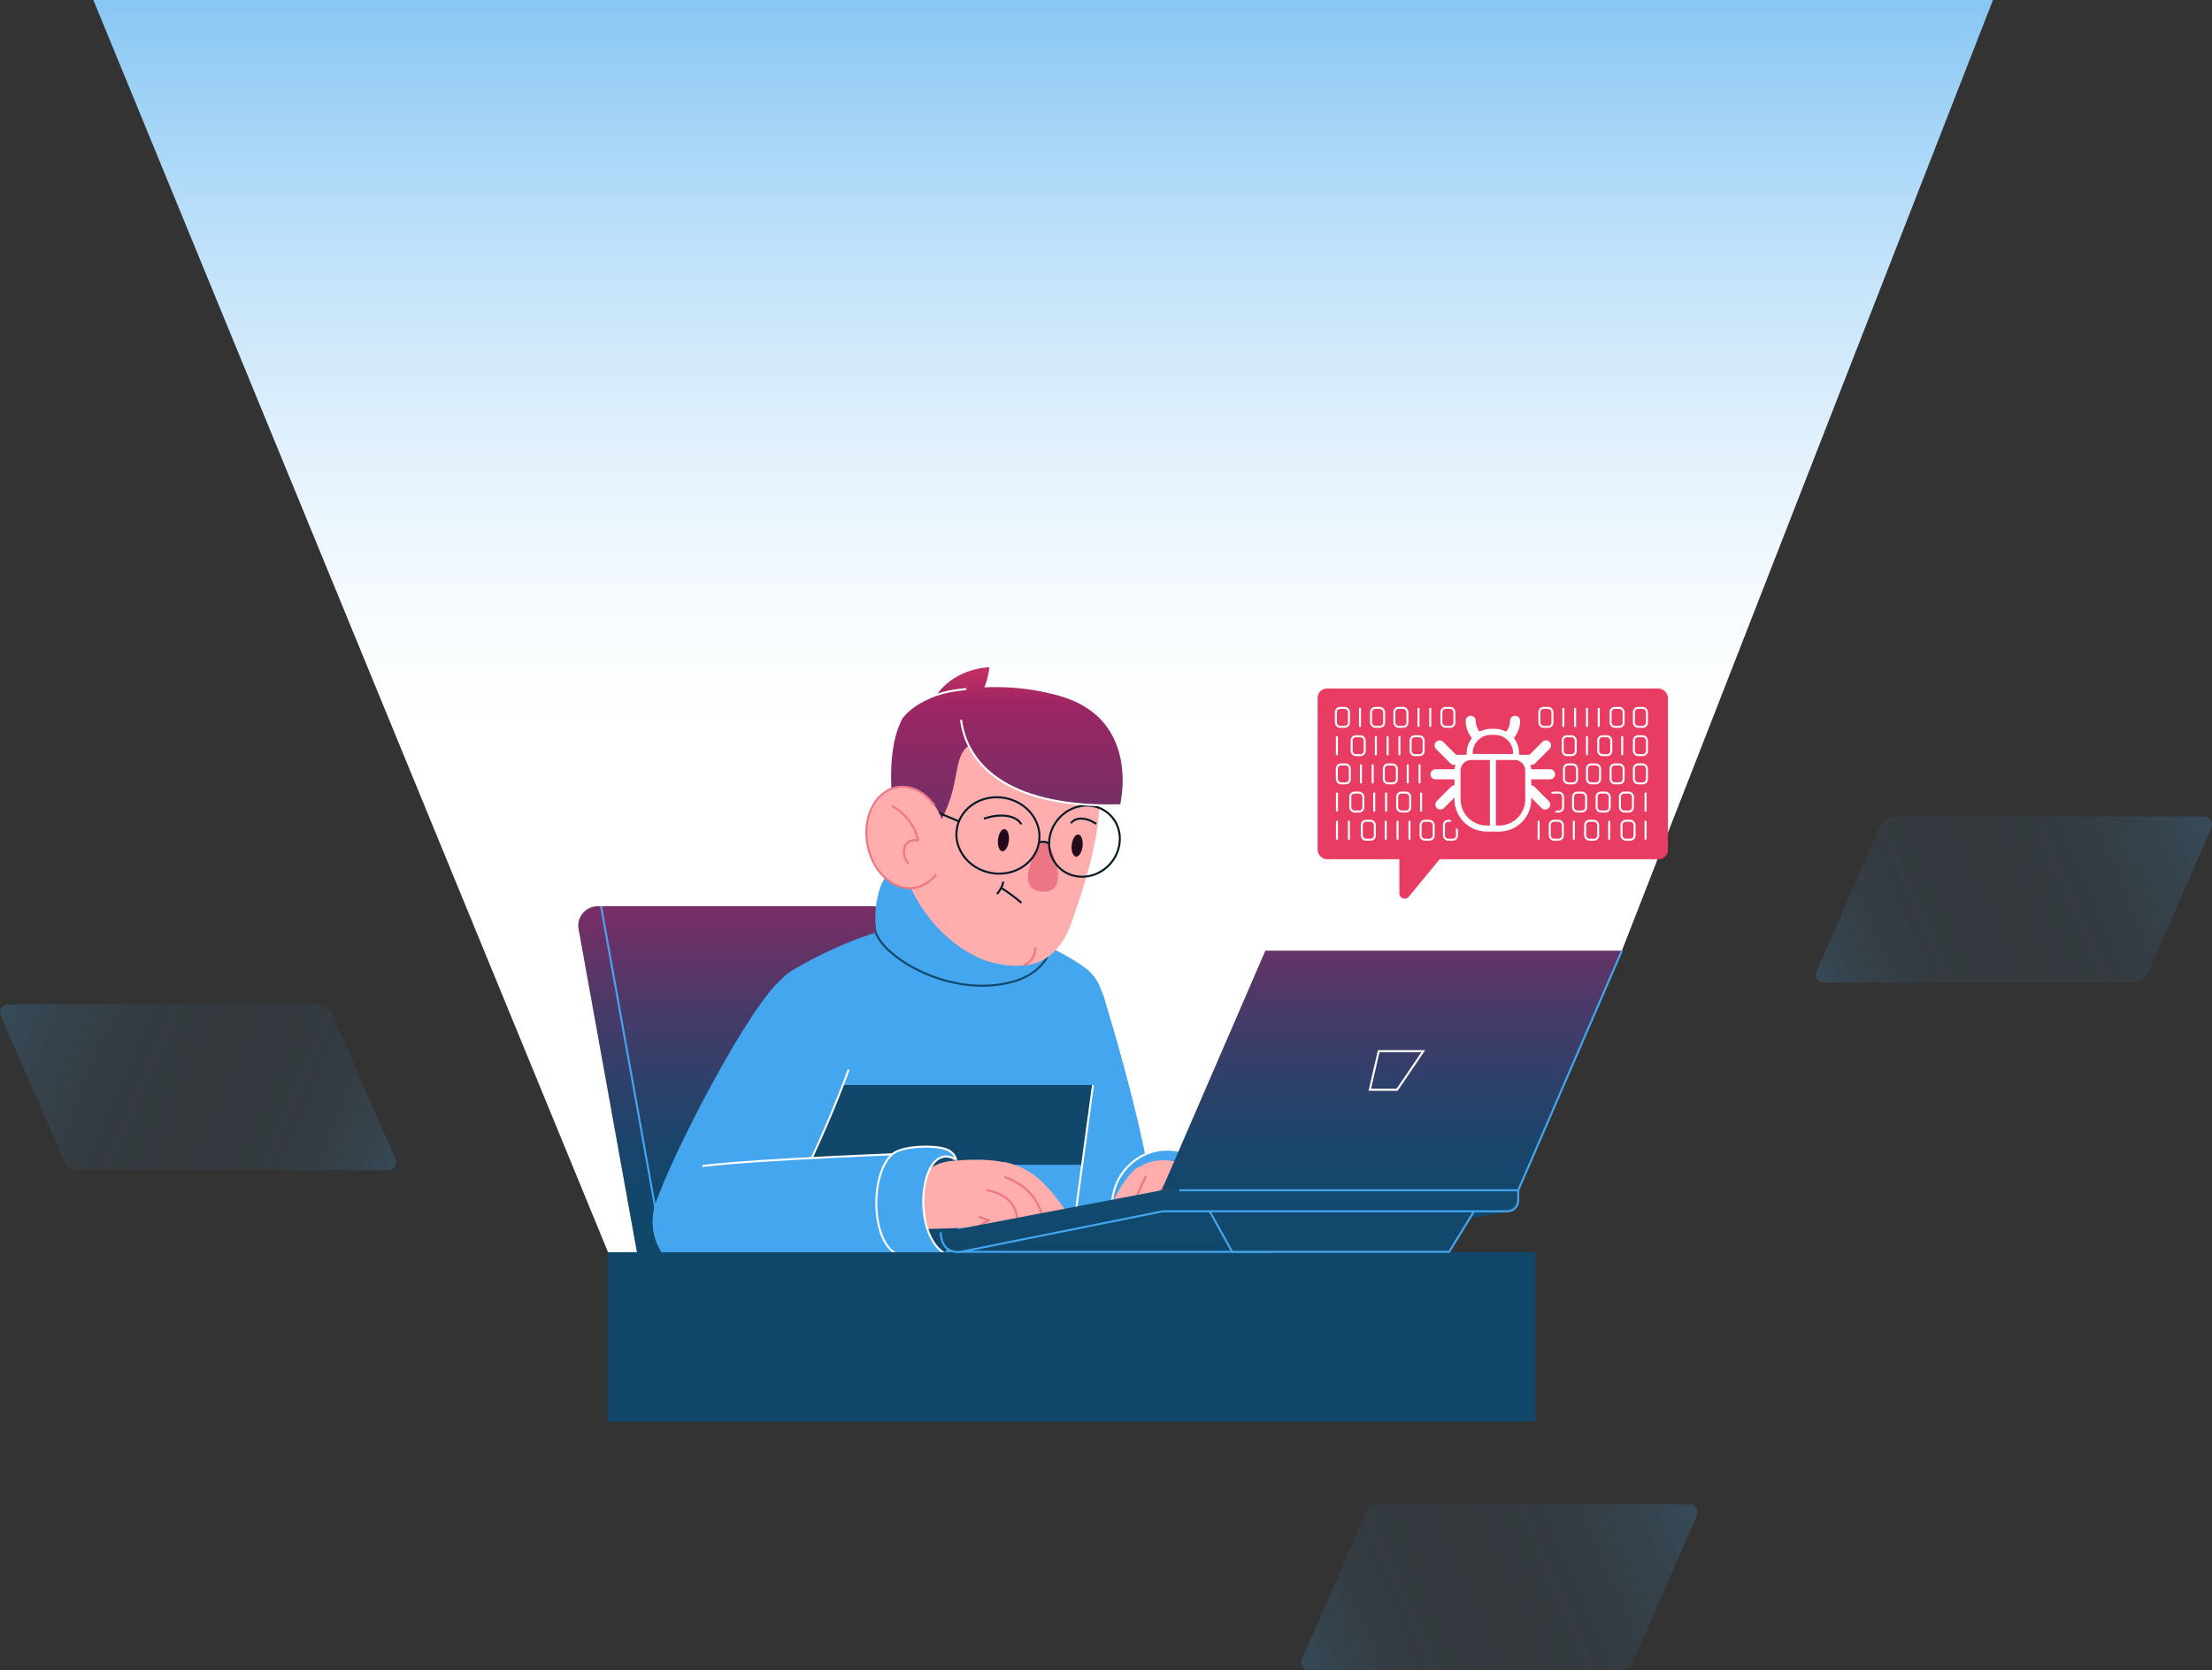 <?xml version="1.0" encoding="UTF-8"?> <svg xmlns="http://www.w3.org/2000/svg" xmlns:xlink="http://www.w3.org/1999/xlink" viewBox="0 0 2202.53 1662.81"><rect x="0" y="0" width="2202.53" height="1662.81" fill="#333333" stroke="none"/><defs><style>.cls-1,.cls-2,.cls-3{opacity:0.2;}.cls-1{fill:url(#Безымянный_градиент_90);}.cls-2{fill:url(#Безымянный_градиент_90-2);}.cls-3{fill:url(#Безымянный_градиент_90-3);}.cls-4{fill:url(#Безымянный_градиент_35);}.cls-5{fill:url(#Безымянный_градиент_22);}.cls-10,.cls-12,.cls-13,.cls-18,.cls-26,.cls-28,.cls-6,.cls-8{fill:none;}.cls-24,.cls-6{stroke:#43a6ee;}.cls-10,.cls-18,.cls-24,.cls-27,.cls-29,.cls-6,.cls-8{stroke-miterlimit:10;}.cls-10,.cls-13,.cls-14,.cls-18,.cls-24,.cls-6,.cls-8{stroke-width:2px;}.cls-14,.cls-7{fill:#43a6ee;}.cls-8{stroke:#11476b;}.cls-9{fill:#11476b;}.cls-10,.cls-14,.cls-28,.cls-29{stroke:#fff;}.cls-11{fill:#ffadad;}.cls-12{stroke:#ffadad;stroke-width:30px;}.cls-12,.cls-13,.cls-14,.cls-26,.cls-28{stroke-linecap:round;stroke-linejoin:round;}.cls-13{stroke:#ed7686;}.cls-15{fill:url(#Безымянный_градиент_22-2);}.cls-16{fill:url(#Безымянный_градиент_22-3);}.cls-17{fill:#ed7686;}.cls-18{stroke:#051926;}.cls-19{fill:#240b1b;}.cls-20{fill:url(#Безымянный_градиент_22-4);}.cls-21{fill:url(#Безымянный_градиент_22-5);}.cls-22{fill:url(#Безымянный_градиент_29);}.cls-23{fill:url(#Безымянный_градиент_29-2);}.cls-24{fill:#11486c;}.cls-25,.cls-27,.cls-29{fill:#e83c63;}.cls-26,.cls-27{stroke:#e83c63;stroke-width:25px;}.cls-28{stroke-width:10px;}.cls-29{stroke-width:6px;}</style><linearGradient id="Безымянный_градиент_90" x1="1811.39" y1="979.19" x2="2196.07" y2="813.18" gradientUnits="userSpaceOnUse"><stop offset="0" stop-color="#43a6ee"></stop><stop offset="0.03" stop-color="#43a6ee" stop-opacity="0.86"></stop><stop offset="0.07" stop-color="#43a6ee" stop-opacity="0.71"></stop><stop offset="0.11" stop-color="#43a6ee" stop-opacity="0.58"></stop><stop offset="0.16" stop-color="#43a6ee" stop-opacity="0.48"></stop><stop offset="0.22" stop-color="#43a6ee" stop-opacity="0.4"></stop><stop offset="0.28" stop-color="#43a6ee" stop-opacity="0.34"></stop><stop offset="0.36" stop-color="#43a6ee" stop-opacity="0.31"></stop><stop offset="0.51" stop-color="#43a6ee" stop-opacity="0.3"></stop><stop offset="0.59" stop-color="#43a6ee" stop-opacity="0.32"></stop><stop offset="0.67" stop-color="#43a6ee" stop-opacity="0.36"></stop><stop offset="0.74" stop-color="#43a6ee" stop-opacity="0.44"></stop><stop offset="0.81" stop-color="#43a6ee" stop-opacity="0.55"></stop><stop offset="0.88" stop-color="#43a6ee" stop-opacity="0.69"></stop><stop offset="0.95" stop-color="#43a6ee" stop-opacity="0.86"></stop><stop offset="1" stop-color="#43a6ee"></stop></linearGradient><linearGradient id="Безымянный_градиент_90-2" x1="1298.92" y1="1663.83" x2="1683.6" y2="1497.81" xlink:href="#Безымянный_градиент_90"></linearGradient><linearGradient id="Безымянный_градиент_90-3" x1="-1.71" y1="1166.09" x2="382.97" y2="1000.07" gradientTransform="matrix(-1, 0, 0, 1, 389.43, 0)" xlink:href="#Безымянный_градиент_90"></linearGradient><linearGradient id="Безымянный_градиент_35" x1="1038.71" y1="734.79" x2="1038.71" y2="-282.46" gradientUnits="userSpaceOnUse"><stop offset="0" stop-color="#fff"></stop><stop offset="0.11" stop-color="#f8fcfe"></stop><stop offset="0.27" stop-color="#e4f2fd"></stop><stop offset="0.46" stop-color="#c3e3fa"></stop><stop offset="0.67" stop-color="#95cdf5"></stop><stop offset="0.91" stop-color="#5bb2f0"></stop><stop offset="1" stop-color="#43a6ee"></stop></linearGradient><linearGradient id="Безымянный_градиент_22" x1="761.57" y1="1197.09" x2="761.57" y2="788.46" gradientUnits="userSpaceOnUse"><stop offset="0" stop-color="#11476b"></stop><stop offset="0.12" stop-color="#18456b"></stop><stop offset="0.28" stop-color="#2c416a"></stop><stop offset="0.49" stop-color="#4c3968"></stop><stop offset="0.71" stop-color="#782e66"></stop><stop offset="0.88" stop-color="#9e2564"></stop><stop offset="1" stop-color="#e83c63"></stop></linearGradient><linearGradient id="Безымянный_градиент_22-2" x1="956.48" y1="1191.61" x2="956.48" y2="632.56" xlink:href="#Безымянный_градиент_22"></linearGradient><linearGradient id="Безымянный_градиент_22-3" x1="987.9" y1="1191.61" x2="987.9" y2="632.56" xlink:href="#Безымянный_градиент_22"></linearGradient><linearGradient id="Безымянный_градиент_22-4" x1="1037.43" y1="1191.61" x2="1037.43" y2="632.56" xlink:href="#Безымянный_градиент_22"></linearGradient><linearGradient id="Безымянный_градиент_22-5" x1="1385.83" y1="1197.09" x2="1385.83" y2="788.46" xlink:href="#Безымянный_градиент_22"></linearGradient><linearGradient id="Безымянный_градиент_29" x1="1233.3" y1="1245.14" x2="1233.3" y2="931.46" gradientUnits="userSpaceOnUse"><stop offset="0" stop-color="#11476b"></stop><stop offset="0.25" stop-color="#124c72"></stop><stop offset="0.6" stop-color="#155986"></stop><stop offset="1" stop-color="#1a6ca3"></stop></linearGradient><linearGradient id="Безымянный_градиент_29-2" x1="1046.76" y1="1245.14" x2="1046.76" y2="931.46" xlink:href="#Безымянный_градиент_29"></linearGradient></defs><g id="Layer_2" data-name="Layer 2"><g id="Слой_3" data-name="Слой 3"><path class="cls-1" d="M2124,978.18h-307.7a8.11,8.11,0,0,1-7.44-11.35l62.85-144.2a16.36,16.36,0,0,1,15-9.83h307.7a8.11,8.11,0,0,1,7.44,11.34L2139,968.35A16.37,16.37,0,0,1,2124,978.18Z"></path><path class="cls-2" d="M1611.53,1662.81H1303.82a8.11,8.11,0,0,1-7.43-11.35l62.84-144.2a16.37,16.37,0,0,1,15-9.83H1682a8.11,8.11,0,0,1,7.43,11.35L1626.53,1653A16.36,16.36,0,0,1,1611.53,1662.81Z"></path><path class="cls-3" d="M78.54,1165.07h307.7a8.11,8.11,0,0,0,7.44-11.35l-62.85-144.2a16.36,16.36,0,0,0-15-9.83H8.12A8.11,8.11,0,0,0,.68,1011l62.85,144.2A16.37,16.37,0,0,0,78.54,1165.07Z"></path><polygon class="cls-4" points="1160.22 1246.58 1614.94 946.36 1984.46 0 92.95 0 605.42 1246.58 1160.22 1246.58"></polygon><path class="cls-5" d="M947.35,1248.54H634.53L576.11,924.89a19.3,19.3,0,0,1,19-22.73H868.73A19.25,19.25,0,0,1,887.68,918Z"></path><line class="cls-6" x1="598.5" y1="902.16" x2="660.73" y2="1248.54"></line><circle class="cls-7" cx="1050.81" cy="1007.86" r="50.69"></circle><circle class="cls-7" cx="1092.84" cy="1231.53" r="56.02"></circle><path class="cls-7" d="M1000.35,1003c-6.21,52.2,27.65,224.47,42.16,253.16l106.18-20.2c9.82-54.6-50.09-245-50.09-245Z"></path><path class="cls-7" d="M939.47,918.09c-55.38-2.23-117,28.27-150.18,47.66a45.77,45.77,0,0,0-22.64,42.63l17.8,262.73,277.53,3,36.38-267.92a45.65,45.65,0,0,0-19-43.59C1054.1,945,1007.54,920.83,939.47,918.09Z"></path><path class="cls-7" d="M891.44,866c-17.23,2.57-24.1,47.29-17.23,67.1s56.87,51.12,113.87,47.81c60.88-3.54,66.47-48.71,58.37-65.4C1034.22,890.33,976.13,853.38,891.44,866Z"></path><path class="cls-8" d="M872,928.39c8.58,23.4,59.41,54.89,110.75,52.79,56.71-2.32,63-36.16,63-36.16"></path><polygon class="cls-9" points="771.51 1080.13 1088.32 1080.13 1077.54 1159.5 776.95 1159.5 771.51 1080.13"></polygon><line class="cls-10" x1="1088.32" y1="1080.13" x2="1061.98" y2="1274.1"></line><circle class="cls-7" cx="810.37" cy="1014.12" r="50.69"></circle><circle class="cls-7" cx="705.95" cy="1216.34" r="56.02"></circle><path class="cls-7" d="M773.58,979.25c-37,37.34-116.26,194-122.46,225.55l96.14,49.38c41.33-37,111.21-224,111.21-224Z"></path><path class="cls-10" d="M845,1064.82c-24.2,66.47-71.75,168.15-97.71,189.36"></path><circle class="cls-7" cx="705.95" cy="1216.34" r="56.02"></circle><path class="cls-7" d="M699.37,1160.71c50.56-6.74,219.41-12.93,219.41-12.93l-13.47,100.76-193.86,23.55Z"></path><path class="cls-9" d="M951.89,1154.47c4.75,16.44,12.55,72.46-12.19,92.83-13,10.72-43.71-51.18-28.25-78.66S949.62,1146.6,951.89,1154.47Z"></path><path class="cls-11" d="M948.13,1155.61c33.84-2.92,67.32-1,67.56,15.46s-21.89,49.49-42.09,50.58c-31.81,1.72-65.86,2-65.86,2S898.29,1159.89,948.13,1155.61Z"></path><path class="cls-12" d="M998.89,1171.8c19.65,4.91,33.53,15.64,57.31,53.49"></path><path class="cls-12" d="M990.23,1183.62c19.65,4.92,33.11,14.2,36.15,44.33"></path><path class="cls-13" d="M1000.89,1171.8c22.93,8.55,38.39,25.83,39.3,55.13"></path><path class="cls-12" d="M978.88,1198.74c23.1,1.81,27.83,24.91,4.55,33.1"></path><path class="cls-13" d="M982.88,1184.9c21.26,3.69,37.14,19.27,26.2,44.76"></path><path class="cls-13" d="M972.15,1223.65c4.54-5.18,12.58-8.82,12.58-8.82l-9.49-3.37"></path><path class="cls-10" d="M699.37,1160.71c60.7-7.19,215.35-12.62,215.35-12.62"></path><path class="cls-14" d="M896.58,1249.85c-32.14-9.16-31-93-2.55-104.1,15.28-6,38.47-4.62,46.09-2.33,11.22,3.36,11.77,11,11.77,11-35.31-21-45.67,70.82-12.19,92.83C930.24,1253.13,909.94,1253.66,896.58,1249.85Z"></path><ellipse class="cls-14" cx="1162.3" cy="1200.67" rx="55.07" ry="56.19"></ellipse><path class="cls-11" d="M1127.17,1169.53c9-14.79,34.45-20.49,62.1-6.42,25.34,12.89,13.1,74.47,13.1,74.47C1141.72,1237.58,1107.15,1207,1127.17,1169.53Z"></path><path class="cls-12" d="M1139.61,1175.72c-18.8,18-27.66,55.67-27.66,55.67"></path><path class="cls-12" d="M1154.14,1176.93c-13.46,17.47-17.1,37.6,3.76,46.82"></path><path class="cls-13" d="M1141.06,1171.11c-13.17,26.28-16.08,35.47-5.58,52.64"></path><path class="cls-12" d="M1177.21,1178.63c-11.89,13.34-27.32,38.4,8,46.76"></path><path class="cls-13" d="M1162.3,1175.72c-14.14,18.92-21.6,47,9.51,60.14"></path><path class="cls-13" d="M1176.9,1205.79c4.28,6.86,15.38,4,20.11,12.78"></path><path class="cls-15" d="M927.77,699.63c18.14-35.24,57.43-35.41,57.43-35.41s-3.89,47-40.21,46.37"></path><path class="cls-11" d="M892.35,831c8,76.72,62.32,118.39,94.27,126.82s64.22,5.49,79.88-38.46c14.94-41.93,48.7-136.84,13-192.71S874.15,657.41,892.35,831Z"></path><path class="cls-16" d="M938.27,814.21c21.58-41.52,6.14-68.62,38.26-77.57,20.43-5.69,85-9.42,112,8.74.46-14.23-10.15-38.5-20.23-45.66-25.39-18-132.83-28.75-169.11,14.56-21.06,37.05-7.8,104.81-7.8,104.81S928.83,832.36,938.27,814.21Z"></path><path class="cls-10" d="M931.26,692.11c8.54-2.9,16.24-4.71,30.91-6.26"></path><path class="cls-17" d="M1036.69,838.61a4,4,0,0,1,6.82.33c13.39,26.14,15,50-5.75,48.7C1015.42,886.24,1022.71,860.52,1036.69,838.61Z"></path><line class="cls-18" x1="921.77" y1="803.79" x2="954.87" y2="817.65"></line><ellipse class="cls-18" cx="993.72" cy="831.73" rx="37.93" ry="41.45" transform="translate(7.58 1672.43) rotate(-80.38)"></ellipse><ellipse class="cls-18" cx="1079.85" cy="837.47" rx="36.48" ry="34.12" transform="translate(-266.54 1071.25) rotate(-47.65)"></ellipse><path class="cls-18" d="M1034.59,838.66c6.26-2.16,10.06,1.26,10.06,1.26"></path><path class="cls-18" d="M996.82,883.81A174.39,174.39,0,0,1,1017,898.75"></path><path class="cls-18" d="M992.76,890c5.48-6.4,6.3-12.33,6.3-12.33"></path><ellipse class="cls-11" cx="902.26" cy="833.68" rx="39.21" ry="50.87" transform="translate(-137.15 178.91) rotate(-10.53)"></ellipse><path class="cls-13" d="M931.7,870.92c-6.42,8.24-15.4,13.28-25.68,13.28-21.8,0-41.16-22.59-43.23-50.5s13.91-50.54,35.72-50.55c12.16,0,23.56,7,31.63,18.1"></path><path class="cls-13" d="M888.91,802.74c17.62,10.09,24,26.24,25.16,33.9-14.8-2.67-17.61,13.07-9.85,22.93"></path><ellipse class="cls-19" cx="999.17" cy="836.45" rx="11.09" ry="5.45" transform="translate(59.34 1739.06) rotate(-83.78)"></ellipse><ellipse class="cls-19" cx="1072.58" cy="841.78" rx="11.09" ry="5.45" transform="translate(119.5 1816.8) rotate(-83.78)"></ellipse><path class="cls-18" d="M979.71,815c17-5.88,32.41-3.18,37.23,5.61"></path><path class="cls-18" d="M1091.55,820.22c-10.15-7-20.61-7-25.22-.68"></path><path class="cls-13" d="M1031,944c-1.52,14.51-10.62,16.18-10.62,16.18"></path><path class="cls-20" d="M959.54,730.39c25.29,80.07,155.68,71.25,155.68,71.25s29.2-114.48-106.83-114.6C940.17,687,959.54,730.39,959.54,730.39Z"></path><path class="cls-10" d="M956.94,716.63c6.4,49.34,53.56,87.85,158.28,85"></path><rect class="cls-9" x="605.42" y="1246.58" width="923.54" height="168.58"></rect><polygon class="cls-21" points="1614.94 946.36 1259.96 946.36 1156.71 1184.9 1511.69 1184.9 1614.94 946.36"></polygon><path class="cls-22" d="M954.9,1246.37l201.81-61.47h355v11.23a9.93,9.93,0,0,1-8.06,9.76l-233.23,40.27Z"></path><path class="cls-23" d="M936.8,1226.82l219.91-41.92v19.44l-199.8,41.82c-7.29,1.4-17.94-4.21-19.26-13.47Z"></path><polyline class="cls-6" points="956.92 1246.16 1263.76 1246.16 1463.89 1212.09"></polyline><polyline class="cls-24" points="1467.76 1205.79 1442.98 1246.16 1226.86 1246.16 1204.5 1205.79"></polyline><path class="cls-6" d="M936.8,1226.82s-1,21.61,20.12,19.34l201-40.37h343a10.8,10.8,0,0,0,10.79-10.8V1184.9l103.24-238.54"></path><line class="cls-6" x1="1174.31" y1="1184.9" x2="1511.7" y2="1184.9"></line><polygon class="cls-10" points="1391.14 1084.85 1363.95 1084.85 1372.79 1046.41 1417.23 1046.41 1391.14 1084.85"></polygon><rect class="cls-25" x="1311.98" y="685.45" width="348.81" height="169.89" rx="9.16"></rect><path class="cls-25" d="M1393.37,889.34V849.2h45.21l-35.87,43.49A5.27,5.27,0,0,1,1393.37,889.34Z"></path><g id="LINE"><rect class="cls-10" x="1330.19" y="704.71" width="12.98" height="18.83" rx="4.12"></rect><rect class="cls-10" x="1365.2" y="704.71" width="12.98" height="18.83" rx="4.12"></rect><rect class="cls-10" x="1388.41" y="704.71" width="12.98" height="18.83" rx="4.12"></rect><rect class="cls-10" x="1404.58" y="732.92" width="12.98" height="18.83" rx="4.12"></rect><rect class="cls-10" x="1427.79" y="732.92" width="12.98" height="18.83" rx="4.12"></rect><rect class="cls-10" x="1435.22" y="704.71" width="12.98" height="18.83" rx="4.12"></rect><rect class="cls-10" x="1458.44" y="704.71" width="12.98" height="18.83" rx="4.12"></rect><rect class="cls-10" x="1580.23" y="760.98" width="12.98" height="18.83" rx="4.12"></rect><rect class="cls-10" x="1603.69" y="760.98" width="12.98" height="18.83" rx="4.12"></rect><rect class="cls-10" x="1626.91" y="760.98" width="12.98" height="18.83" rx="4.12"></rect><rect class="cls-10" x="1485.83" y="704.71" width="12.98" height="18.83" rx="4.12"></rect><rect class="cls-10" x="1532.8" y="704.71" width="12.98" height="18.83" rx="4.12"></rect><rect class="cls-10" x="1603.69" y="704.71" width="12.98" height="18.83" rx="4.12"></rect><rect class="cls-10" x="1626.91" y="704.71" width="12.98" height="18.83" rx="4.12"></rect><line class="cls-10" x1="1354.18" y1="723.54" x2="1354.18" y2="704.71"></line><rect class="cls-10" x="1345.88" y="732.92" width="12.98" height="18.83" rx="4.12"></rect><line class="cls-10" x1="1331.17" y1="751.75" x2="1331.17" y2="732.92"></line><line class="cls-10" x1="1412.42" y1="723.54" x2="1412.42" y2="704.71"></line><line class="cls-10" x1="1424.1" y1="723.54" x2="1424.1" y2="704.71"></line><rect class="cls-10" x="1475.47" y="760.98" width="12.98" height="18.83" rx="4.12"></rect><rect class="cls-10" x="1498.68" y="760.98" width="12.98" height="18.83" rx="4.12"></rect><line class="cls-10" x1="1448.83" y1="779.81" x2="1448.83" y2="760.98"></line><line class="cls-10" x1="1460.64" y1="779.81" x2="1460.64" y2="760.98"></line><line class="cls-10" x1="1520.23" y1="807.86" x2="1520.23" y2="789.03"></line><line class="cls-10" x1="1532.04" y1="807.86" x2="1532.04" y2="789.03"></line><rect class="cls-10" x="1331.11" y="760.98" width="12.98" height="18.83" rx="4.12"></rect><rect class="cls-10" x="1377.92" y="760.98" width="12.98" height="18.83" rx="4.12"></rect><line class="cls-10" x1="1355.12" y1="779.81" x2="1355.12" y2="760.98"></line><line class="cls-10" x1="1366.8" y1="779.81" x2="1366.8" y2="760.98"></line><rect class="cls-10" x="1462.88" y="732.92" width="12.98" height="18.83" rx="4.12"></rect><rect class="cls-10" x="1486.1" y="732.92" width="12.98" height="18.83" rx="4.12"></rect><rect class="cls-10" x="1532.8" y="732.92" width="12.98" height="18.83" rx="4.12"></rect><rect class="cls-10" x="1556.01" y="732.92" width="12.98" height="18.83" rx="4.12"></rect><rect class="cls-10" x="1626.91" y="732.92" width="12.98" height="18.83" rx="4.12"></rect><line class="cls-10" x1="1451.76" y1="751.75" x2="1451.76" y2="732.92"></line><line class="cls-10" x1="1369.99" y1="751.75" x2="1369.99" y2="732.92"></line><line class="cls-10" x1="1381.67" y1="751.75" x2="1381.67" y2="732.92"></line><line class="cls-10" x1="1393.42" y1="751.75" x2="1393.42" y2="732.92"></line><rect class="cls-10" x="1424.63" y="760.98" width="12.98" height="18.83" rx="4.12"></rect><line class="cls-10" x1="1401.72" y1="779.81" x2="1401.72" y2="760.98"></line><rect class="cls-10" x="1344.52" y="789.03" width="12.98" height="18.83" rx="4.12"></rect><line class="cls-10" x1="1331.25" y1="807.86" x2="1331.25" y2="789.03"></line><line class="cls-10" x1="1368.32" y1="807.86" x2="1368.32" y2="789.03"></line><rect class="cls-10" x="1391.19" y="789.03" width="12.98" height="18.83" rx="4.12"></rect><line class="cls-10" x1="1380.18" y1="807.86" x2="1380.18" y2="789.03"></line><line class="cls-10" x1="1391.59" y1="835.91" x2="1391.59" y2="817.08"></line><line class="cls-10" x1="1403.44" y1="835.91" x2="1403.44" y2="817.08"></line><line class="cls-10" x1="1414.99" y1="807.86" x2="1414.99" y2="789.03"></line><line class="cls-10" x1="1331.25" y1="835.91" x2="1331.25" y2="817.08"></line><rect class="cls-10" x="1355.97" y="817.08" width="12.98" height="18.83" rx="4.12"></rect><line class="cls-10" x1="1343.11" y1="835.91" x2="1343.11" y2="817.08"></line><line class="cls-10" x1="1379.77" y1="835.91" x2="1379.77" y2="817.08"></line><line class="cls-10" x1="1413.47" y1="779.81" x2="1413.47" y2="760.98"></line><line class="cls-10" x1="1509.96" y1="723.54" x2="1509.96" y2="704.71"></line><line class="cls-10" x1="1521.64" y1="723.54" x2="1521.64" y2="704.71"></line><line class="cls-10" x1="1556.66" y1="723.54" x2="1556.66" y2="704.71"></line><rect class="cls-10" x="1591.39" y="732.92" width="12.98" height="18.83" rx="4.12"></rect><line class="cls-10" x1="1580.23" y1="751.75" x2="1580.23" y2="732.92"></line><line class="cls-10" x1="1615.25" y1="751.75" x2="1615.25" y2="732.92"></line><line class="cls-10" x1="1568.35" y1="723.54" x2="1568.35" y2="704.71"></line><line class="cls-10" x1="1580.23" y1="723.54" x2="1580.23" y2="704.71"></line><line class="cls-10" x1="1591.91" y1="723.54" x2="1591.91" y2="704.71"></line><line class="cls-10" x1="1509.96" y1="751.75" x2="1509.96" y2="732.92"></line><line class="cls-10" x1="1521.64" y1="751.75" x2="1521.64" y2="732.92"></line><rect class="cls-10" x="1534.08" y="760.98" width="12.98" height="18.83" rx="4.12"></rect><rect class="cls-10" x="1557.29" y="760.98" width="12.98" height="18.83" rx="4.12"></rect><rect class="cls-10" x="1566.33" y="789.03" width="12.98" height="18.83" rx="4.12"></rect><rect class="cls-10" x="1589.79" y="789.03" width="12.98" height="18.83" rx="4.12"></rect><rect class="cls-10" x="1613.01" y="789.03" width="12.98" height="18.83" rx="4.12"></rect><rect class="cls-10" x="1543.39" y="789.03" width="12.98" height="18.83" rx="4.12"></rect><line class="cls-10" x1="1522.92" y1="779.81" x2="1522.92" y2="760.98"></line><line class="cls-10" x1="1638.54" y1="807.86" x2="1638.54" y2="789.03"></line><rect class="cls-10" x="1426.14" y="789.03" width="12.98" height="18.83" rx="4.12"></rect><rect class="cls-10" x="1449.35" y="789.03" width="12.98" height="18.83" rx="4.12"></rect><rect class="cls-10" x="1414.53" y="817.08" width="12.98" height="18.83" rx="4.12"></rect><rect class="cls-10" x="1437.75" y="817.08" width="12.98" height="18.83" rx="4.12"></rect><line class="cls-10" x1="1473.59" y1="807.86" x2="1473.59" y2="789.03"></line><rect class="cls-10" x="1484.55" y="789.03" width="12.98" height="18.83" rx="4.12"></rect><line class="cls-10" x1="1508.51" y1="807.86" x2="1508.51" y2="789.03"></line><line class="cls-10" x1="1520.23" y1="835.91" x2="1520.23" y2="817.08"></line><line class="cls-10" x1="1532.04" y1="835.91" x2="1532.04" y2="817.08"></line><rect class="cls-10" x="1484.55" y="817.08" width="12.98" height="18.83" rx="4.12"></rect><line class="cls-10" x1="1508.51" y1="835.91" x2="1508.51" y2="817.08"></line><rect class="cls-10" x="1543.14" y="817.08" width="12.98" height="18.83" rx="4.12"></rect><line class="cls-10" x1="1567.1" y1="835.91" x2="1567.1" y2="817.08"></line><rect class="cls-10" x="1578.34" y="817.08" width="12.98" height="18.83" rx="4.12"></rect><line class="cls-10" x1="1602.3" y1="835.91" x2="1602.3" y2="817.08"></line><rect class="cls-10" x="1614.58" y="817.08" width="12.98" height="18.83" rx="4.12"></rect><line class="cls-10" x1="1638.54" y1="835.91" x2="1638.54" y2="817.08"></line><line class="cls-10" x1="1473.36" y1="835.91" x2="1473.36" y2="817.08"></line><line class="cls-10" x1="1461.64" y1="835.91" x2="1461.64" y2="817.08"></line></g><polygon class="cls-25" points="1422.68 800.9 1420.92 781.83 1435.6 779.02 1448.2 732.92 1454.35 725.72 1451.66 699.72 1475.8 697.11 1482.09 723.98 1481.96 699.09 1502.5 697.11 1524.96 703.59 1525.58 723.54 1525.41 729.72 1528.32 740.68 1522.92 815.06 1524.41 840.46 1482.09 840.46 1467.67 840.46 1458.41 838.26 1451.42 817.26 1447.31 803.91 1422.68 800.9"></polygon><path class="cls-26" d="M1464.42,717.5a22.09,22.09,0,1,0,44.18,0"></path><path class="cls-27" d="M1484.61,728.55h3.79a21.16,21.16,0,0,1,21.16,21.16v8.49a7.88,7.88,0,0,1-7.88,7.88h-30.36a7.88,7.88,0,0,1-7.88-7.88v-8.49A21.16,21.16,0,0,1,1484.61,728.55Z"></path><polyline class="cls-26" points="1496.96 756.39 1524.99 756.39 1539.36 742.03"></polyline><line class="cls-26" x1="1497.41" y1="770.8" x2="1543.45" y2="770.8"></line><polyline class="cls-26" points="1497.41 786.74 1524.39 786.74 1538.55 800.9"></polyline><polyline class="cls-26" points="1475.8 756.39 1447.78 756.39 1433.41 742.03"></polyline><line class="cls-26" x1="1475.35" y1="770.8" x2="1429.31" y2="770.8"></line><polyline class="cls-26" points="1475.35 786.74 1448.37 786.74 1434.21 800.9"></polyline><path class="cls-27" d="M1464.91,753.57h43.2a13.59,13.59,0,0,1,13.59,13.59v28.6a29.07,29.07,0,0,1-29.07,29.07h-12.24a29.07,29.07,0,0,1-29.07-29.07v-28.6A13.59,13.59,0,0,1,1464.91,753.57Z"></path><line class="cls-27" x1="1486.51" y1="753.57" x2="1486.51" y2="824.82"></line><path class="cls-28" d="M1464.42,717.5a22.09,22.09,0,1,0,44.18,0"></path><path class="cls-29" d="M1484.61,728.55h3.79a21.16,21.16,0,0,1,21.16,21.16v8.49a7.88,7.88,0,0,1-7.88,7.88h-30.36a7.88,7.88,0,0,1-7.88-7.88v-8.49A21.16,21.16,0,0,1,1484.61,728.55Z"></path><polyline class="cls-28" points="1496.96 756.39 1524.99 756.39 1539.36 742.03"></polyline><line class="cls-28" x1="1497.41" y1="770.8" x2="1543.45" y2="770.8"></line><polyline class="cls-28" points="1497.41 786.74 1524.39 786.74 1538.55 800.9"></polyline><polyline class="cls-28" points="1475.8 756.39 1447.78 756.39 1433.41 742.03"></polyline><line class="cls-28" x1="1475.35" y1="770.8" x2="1429.31" y2="770.8"></line><polyline class="cls-28" points="1475.35 786.74 1448.37 786.74 1434.21 800.9"></polyline><path class="cls-29" d="M1464.91,753.57h43.2a13.59,13.59,0,0,1,13.59,13.59v28.6a29.07,29.07,0,0,1-29.07,29.07h-12.24a29.07,29.07,0,0,1-29.07-29.07v-28.6A13.59,13.59,0,0,1,1464.91,753.57Z"></path><line class="cls-29" x1="1486.51" y1="753.57" x2="1486.51" y2="824.82"></line></g></g></svg> 